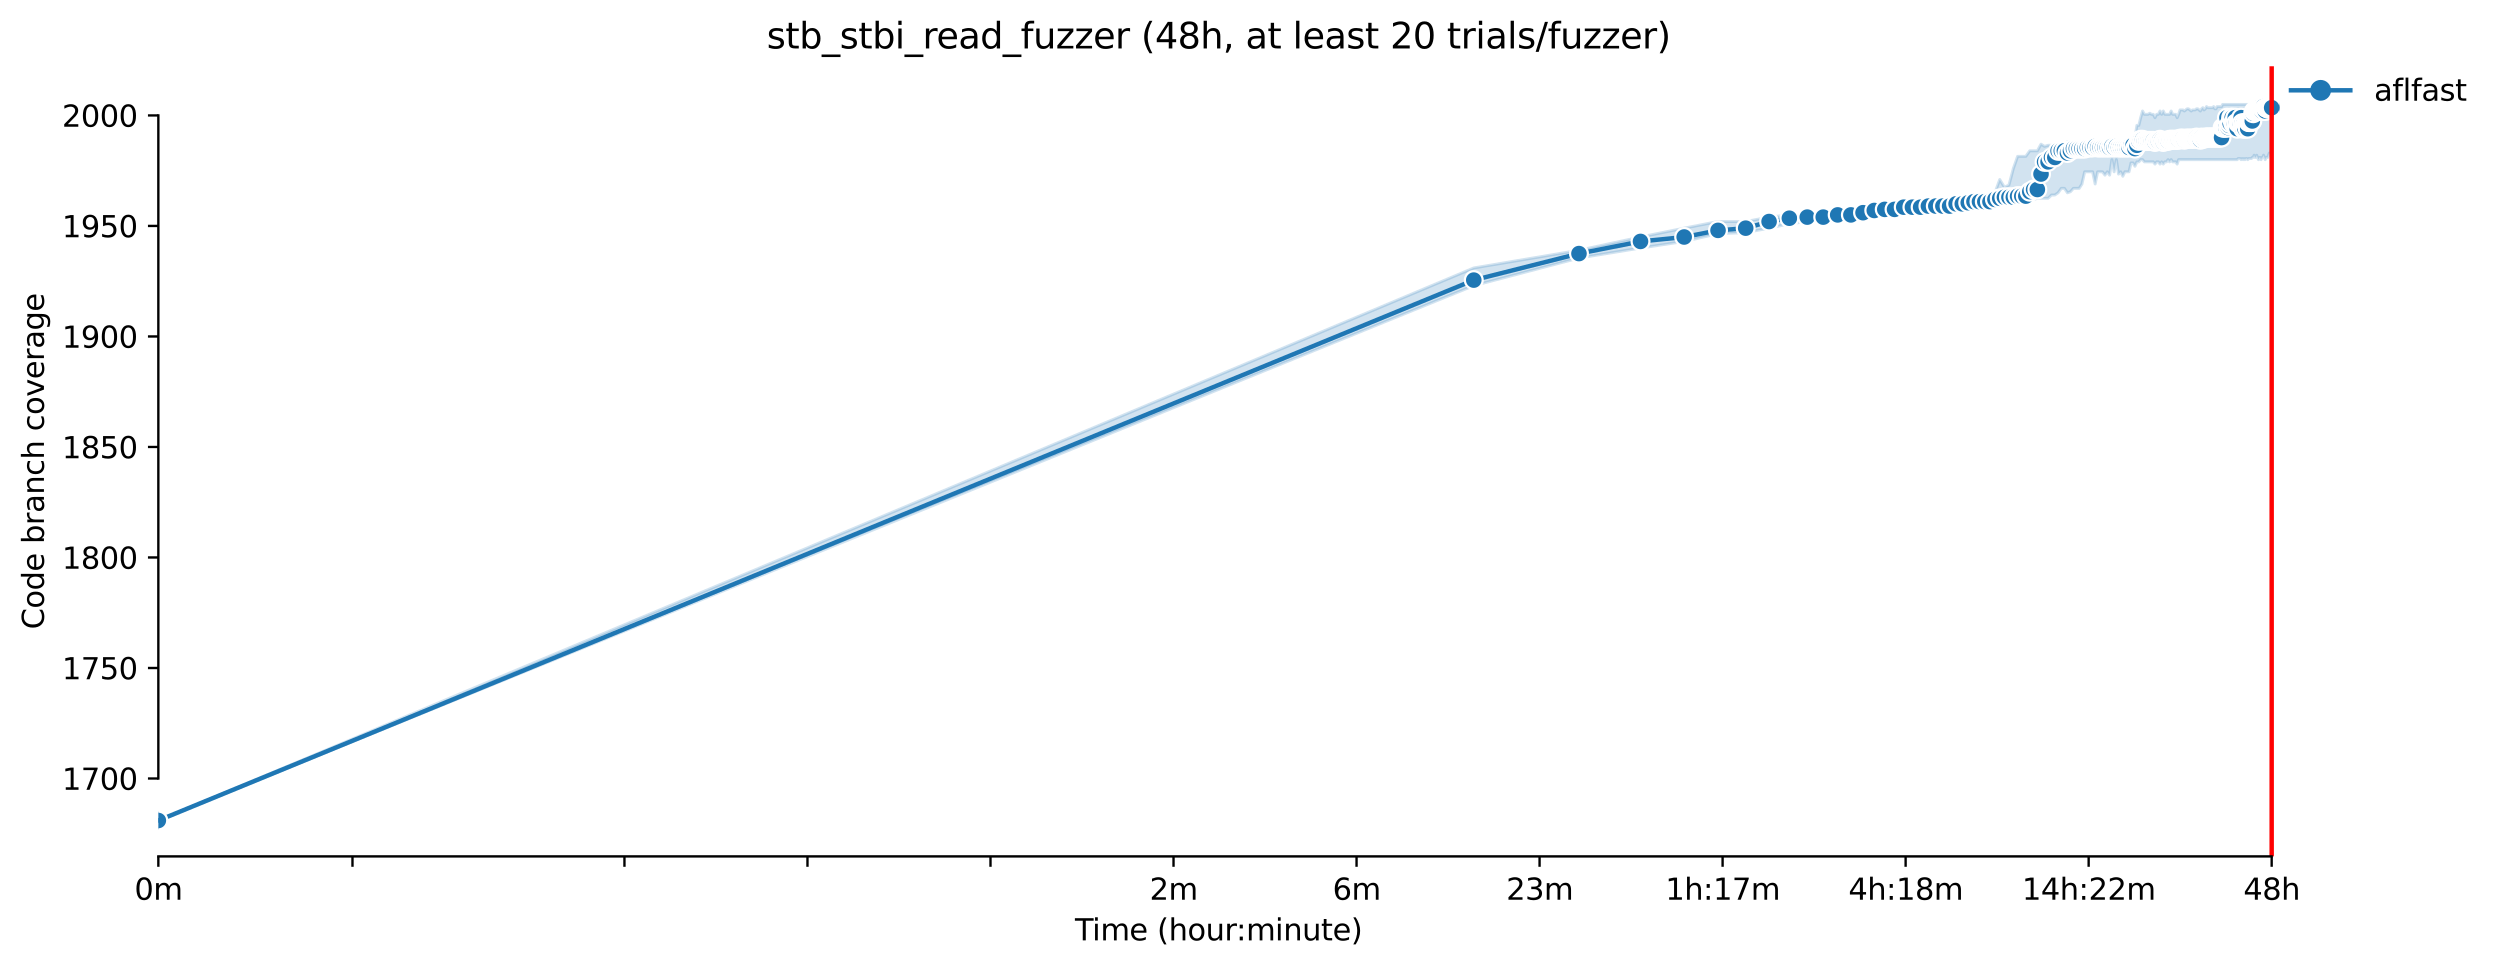 <?xml version="1.0" encoding="utf-8" standalone="no"?>
<!DOCTYPE svg PUBLIC "-//W3C//DTD SVG 1.1//EN"
  "http://www.w3.org/Graphics/SVG/1.1/DTD/svg11.dtd">
<svg xmlns:xlink="http://www.w3.org/1999/xlink" width="841.973pt" height="325.986pt" viewBox="0 0 841.973 325.986" xmlns="http://www.w3.org/2000/svg" version="1.1">
 <defs>
  <style type="text/css">*{stroke-linejoin: round; stroke-linecap: butt}</style>
 </defs>
 <g id="figure_1">
  <g id="patch_1">
   <path d="M 0 325.986 
L 841.973 325.986 
L 841.973 0 
L 0 0 
z
" style="fill: #ffffff"/>
  </g>
  <g id="axes_1">
   <g id="patch_2">
    <path d="M 53.328 288.43 
L 767.568 288.43 
L 767.568 22.318 
L 53.328 22.318 
z
" style="fill: #ffffff"/>
   </g>
   <g id="PolyCollection_1">
    <defs>
     <path id="m6f5948b497" d="M 53.328 -49.652 
L 53.328 -49.652 
L 496.352 -229.79 
L 531.78 -239.094 
L 552.505 -242.444 
L 567.209 -244.677 
L 578.614 -247.282 
L 587.933 -247.654 
L 595.812 -249.143 
L 602.637 -250.632 
L 608.657 -251.376 
L 614.042 -251.748 
L 618.914 -251.748 
L 623.361 -252.865 
L 627.452 -253.237 
L 631.24 -253.609 
L 634.767 -253.609 
L 638.065 -253.609 
L 641.164 -253.609 
L 644.085 -253.982 
L 646.849 -253.982 
L 649.471 -254.354 
L 651.964 -254.354 
L 654.342 -255.47 
L 656.614 -255.47 
L 658.79 -256.215 
L 660.876 -256.587 
L 662.881 -256.959 
L 664.81 -257.331 
L 666.668 -257.331 
L 668.462 -257.331 
L 670.195 -257.331 
L 671.871 -257.703 
L 673.494 -258.076 
L 675.066 -258.076 
L 676.592 -258.076 
L 678.074 -258.076 
L 679.514 -258.076 
L 680.914 -258.076 
L 682.277 -258.076 
L 683.605 -258.076 
L 684.899 -258.82 
L 686.161 -259.192 
L 687.393 -259.192 
L 688.595 -259.192 
L 689.77 -259.192 
L 690.919 -260.299 
L 692.042 -260.309 
L 693.142 -261.053 
L 694.218 -262.542 
L 695.272 -262.542 
L 696.304 -261.053 
L 697.316 -261.425 
L 698.309 -262.542 
L 699.283 -262.542 
L 700.238 -262.542 
L 701.176 -263.993 
L 702.097 -268.125 
L 703.001 -268.125 
L 703.89 -268.125 
L 704.764 -268.125 
L 705.623 -264.031 
L 706.468 -268.125 
L 707.299 -268.125 
L 708.117 -268.097 
L 708.922 -267.008 
L 709.714 -268.125 
L 710.495 -267.008 
L 711.263 -272.219 
L 712.021 -268.125 
L 712.767 -272.219 
L 713.502 -267.362 
L 714.227 -268.125 
L 714.942 -266.627 
L 715.647 -268.125 
L 716.342 -268.125 
L 717.029 -268.125 
L 717.705 -271.102 
L 718.374 -271.102 
L 719.033 -269.986 
L 719.684 -271.474 
L 720.327 -271.474 
L 720.962 -272.219 
L 721.589 -272.219 
L 722.209 -271.474 
L 722.821 -271.474 
L 723.426 -271.474 
L 724.024 -271.474 
L 724.615 -271.474 
L 725.199 -271.474 
L 725.776 -270.73 
L 726.347 -271.474 
L 726.912 -271.474 
L 727.471 -270.73 
L 728.023 -271.474 
L 728.57 -270.73 
L 729.111 -271.474 
L 729.646 -271.474 
L 730.176 -272.219 
L 730.7 -271.474 
L 731.219 -272.219 
L 731.733 -271.474 
L 732.241 -271.474 
L 732.745 -271.474 
L 733.243 -270.73 
L 733.737 -272.219 
L 734.226 -272.219 
L 734.711 -272.219 
L 735.191 -272.219 
L 735.666 -272.219 
L 736.137 -272.219 
L 736.604 -272.219 
L 737.067 -272.219 
L 737.525 -272.219 
L 737.979 -272.219 
L 738.43 -272.219 
L 738.876 -272.219 
L 739.319 -272.219 
L 739.757 -272.219 
L 740.192 -272.219 
L 740.624 -272.219 
L 741.051 -272.219 
L 741.476 -272.219 
L 741.896 -272.219 
L 742.314 -272.219 
L 742.727 -272.219 
L 743.138 -272.219 
L 743.545 -272.219 
L 743.949 -272.219 
L 744.35 -272.219 
L 744.748 -272.219 
L 745.143 -272.219 
L 745.534 -272.219 
L 745.923 -272.219 
L 746.309 -272.219 
L 746.692 -272.219 
L 747.072 -272.219 
L 747.449 -272.219 
L 747.823 -272.219 
L 748.195 -272.219 
L 748.564 -272.219 
L 748.93 -272.219 
L 749.294 -272.219 
L 749.655 -272.219 
L 750.014 -272.219 
L 750.37 -272.219 
L 750.724 -272.219 
L 751.075 -272.219 
L 751.424 -272.219 
L 751.771 -272.219 
L 752.115 -272.219 
L 752.457 -272.219 
L 752.796 -272.219 
L 753.134 -272.219 
L 753.469 -272.219 
L 753.802 -272.591 
L 754.133 -272.591 
L 754.461 -272.591 
L 754.788 -272.219 
L 755.113 -272.591 
L 755.435 -272.219 
L 755.755 -272.591 
L 756.074 -272.219 
L 756.39 -272.591 
L 756.705 -272.591 
L 757.018 -272.219 
L 757.328 -272.591 
L 757.637 -272.591 
L 757.944 -272.591 
L 758.249 -272.591 
L 758.553 -272.963 
L 758.854 -272.963 
L 759.154 -273.707 
L 759.452 -272.963 
L 759.748 -272.963 
L 760.043 -273.689 
L 760.336 -272.963 
L 760.627 -272.219 
L 760.917 -272.963 
L 761.205 -272.963 
L 761.491 -272.219 
L 761.776 -272.963 
L 762.059 -272.963 
L 762.34 -273.707 
L 762.62 -272.963 
L 762.899 -272.219 
L 763.176 -272.963 
L 763.452 -272.954 
L 763.726 -272.963 
L 763.998 -273.707 
L 764.269 -274.452 
L 764.539 -273.707 
L 764.807 -273.707 
L 765.074 -274.452 
L 765.074 -291.572 
L 765.074 -291.572 
L 764.807 -291.572 
L 764.539 -291.572 
L 764.269 -291.572 
L 763.998 -291.572 
L 763.726 -291.572 
L 763.452 -291.2 
L 763.176 -291.2 
L 762.899 -291.572 
L 762.62 -291.2 
L 762.34 -291.572 
L 762.059 -291.2 
L 761.776 -291.2 
L 761.491 -291.572 
L 761.205 -291.2 
L 760.917 -291.2 
L 760.627 -291.2 
L 760.336 -291.2 
L 760.043 -291.209 
L 759.748 -291.572 
L 759.452 -291.2 
L 759.154 -291.2 
L 758.854 -291.2 
L 758.553 -290.828 
L 758.249 -290.828 
L 757.944 -290.828 
L 757.637 -290.828 
L 757.328 -290.828 
L 757.018 -290.828 
L 756.705 -290.828 
L 756.39 -290.828 
L 756.074 -290.828 
L 755.755 -290.828 
L 755.435 -290.828 
L 755.113 -290.828 
L 754.788 -290.828 
L 754.461 -290.828 
L 754.133 -290.828 
L 753.802 -290.828 
L 753.469 -290.828 
L 753.134 -290.828 
L 752.796 -290.828 
L 752.457 -290.828 
L 752.115 -290.828 
L 751.771 -290.828 
L 751.424 -290.828 
L 751.075 -290.828 
L 750.724 -290.828 
L 750.37 -290.828 
L 750.014 -290.828 
L 749.655 -290.828 
L 749.294 -290.828 
L 748.93 -290.828 
L 748.564 -290.828 
L 748.195 -290.084 
L 747.823 -290.084 
L 747.449 -290.084 
L 747.072 -290.084 
L 746.692 -290.084 
L 746.309 -289.339 
L 745.923 -289.348 
L 745.534 -290.084 
L 745.143 -289.711 
L 744.748 -289.711 
L 744.35 -289.711 
L 743.949 -289.711 
L 743.545 -289.721 
L 743.138 -290.084 
L 742.727 -289.339 
L 742.314 -288.967 
L 741.896 -289.711 
L 741.476 -289.339 
L 741.051 -288.595 
L 740.624 -288.967 
L 740.192 -289.339 
L 739.757 -289.339 
L 739.319 -288.967 
L 738.876 -288.967 
L 738.43 -288.967 
L 737.979 -288.595 
L 737.525 -288.967 
L 737.067 -289.339 
L 736.604 -289.339 
L 736.137 -288.967 
L 735.666 -288.595 
L 735.191 -288.967 
L 734.711 -288.967 
L 734.226 -288.967 
L 733.737 -287.478 
L 733.243 -286.362 
L 732.745 -287.478 
L 732.241 -287.478 
L 731.733 -287.478 
L 731.219 -288.595 
L 730.7 -287.478 
L 730.176 -287.478 
L 729.646 -287.478 
L 729.111 -287.478 
L 728.57 -288.595 
L 728.023 -287.478 
L 727.471 -288.595 
L 726.912 -287.478 
L 726.347 -287.478 
L 725.776 -286.362 
L 725.199 -287.478 
L 724.615 -287.478 
L 724.024 -287.85 
L 723.426 -287.478 
L 722.821 -287.478 
L 722.209 -287.478 
L 721.589 -288.595 
L 720.962 -286.362 
L 720.327 -283.756 
L 719.684 -283.756 
L 719.033 -279.662 
L 718.374 -279.662 
L 717.705 -279.662 
L 717.029 -278.918 
L 716.342 -278.918 
L 715.647 -278.918 
L 714.942 -278.918 
L 714.227 -278.918 
L 713.502 -278.918 
L 712.767 -278.918 
L 712.021 -278.918 
L 711.263 -278.918 
L 710.495 -278.918 
L 709.714 -278.546 
L 708.922 -278.546 
L 708.117 -278.546 
L 707.299 -278.546 
L 706.468 -278.174 
L 705.623 -278.174 
L 704.764 -278.174 
L 703.89 -278.174 
L 703.001 -278.174 
L 702.097 -278.174 
L 701.176 -278.174 
L 700.238 -278.174 
L 699.283 -278.174 
L 698.309 -277.801 
L 697.316 -278.174 
L 696.304 -278.174 
L 695.272 -277.801 
L 694.218 -277.801 
L 693.142 -277.801 
L 692.042 -277.057 
L 690.919 -277.057 
L 689.77 -277.057 
L 688.595 -276.685 
L 687.393 -277.429 
L 686.161 -275.196 
L 684.899 -275.196 
L 683.605 -275.196 
L 682.277 -273.335 
L 680.914 -273.335 
L 679.514 -273.335 
L 678.074 -269.241 
L 676.592 -263.658 
L 675.066 -262.933 
L 673.494 -265.519 
L 671.871 -261.053 
L 670.195 -259.564 
L 668.462 -259.564 
L 666.668 -259.564 
L 664.81 -259.564 
L 662.881 -259.564 
L 660.876 -259.564 
L 658.79 -258.82 
L 656.614 -258.076 
L 654.342 -258.076 
L 651.964 -257.703 
L 649.471 -257.331 
L 646.849 -257.331 
L 644.085 -257.331 
L 641.164 -257.331 
L 638.065 -256.959 
L 634.767 -256.587 
L 631.24 -256.587 
L 627.452 -255.843 
L 623.361 -255.098 
L 618.914 -254.726 
L 614.042 -253.609 
L 608.657 -253.609 
L 602.637 -253.609 
L 595.812 -252.865 
L 587.933 -251.376 
L 578.614 -251.376 
L 567.209 -249.143 
L 552.505 -246.166 
L 531.78 -241.7 
L 496.352 -235.745 
L 53.328 -49.652 
z
" style="stroke: #1f77b4; stroke-opacity: 0.2"/>
    </defs>
    <g clip-path="url(#pcf6a00015c)">
     <use xlink:href="#m6f5948b497" x="0" y="325.986" style="fill: #1f77b4; fill-opacity: 0.2; stroke: #1f77b4; stroke-opacity: 0.2"/>
    </g>
   </g>
   <g id="matplotlib.axis_1">
    <g id="xtick_1">
     <g id="line2d_1">
      <defs>
       <path id="mde9ff486f3" d="M 0 0 
L 0 3.5 
" style="stroke: #000000; stroke-width: 0.8"/>
      </defs>
      <g>
       <use xlink:href="#mde9ff486f3" x="53.328" y="288.43" style="stroke: #000000; stroke-width: 0.8"/>
      </g>
     </g>
     <g id="text_1">
      <!-- 0m -->
      <g transform="translate(45.277 303.029) scale(0.1 -0.1)">
       <defs>
        <path id="DejaVuSans-30" d="M 2034 4250 
Q 1547 4250 1301 3770 
Q 1056 3291 1056 2328 
Q 1056 1369 1301 889 
Q 1547 409 2034 409 
Q 2525 409 2770 889 
Q 3016 1369 3016 2328 
Q 3016 3291 2770 3770 
Q 2525 4250 2034 4250 
z
M 2034 4750 
Q 2819 4750 3233 4129 
Q 3647 3509 3647 2328 
Q 3647 1150 3233 529 
Q 2819 -91 2034 -91 
Q 1250 -91 836 529 
Q 422 1150 422 2328 
Q 422 3509 836 4129 
Q 1250 4750 2034 4750 
z
" transform="scale(0.016)"/>
        <path id="DejaVuSans-6d" d="M 3328 2828 
Q 3544 3216 3844 3400 
Q 4144 3584 4550 3584 
Q 5097 3584 5394 3201 
Q 5691 2819 5691 2113 
L 5691 0 
L 5113 0 
L 5113 2094 
Q 5113 2597 4934 2840 
Q 4756 3084 4391 3084 
Q 3944 3084 3684 2787 
Q 3425 2491 3425 1978 
L 3425 0 
L 2847 0 
L 2847 2094 
Q 2847 2600 2669 2842 
Q 2491 3084 2119 3084 
Q 1678 3084 1418 2786 
Q 1159 2488 1159 1978 
L 1159 0 
L 581 0 
L 581 3500 
L 1159 3500 
L 1159 2956 
Q 1356 3278 1631 3431 
Q 1906 3584 2284 3584 
Q 2666 3584 2933 3390 
Q 3200 3197 3328 2828 
z
" transform="scale(0.016)"/>
       </defs>
       <use xlink:href="#DejaVuSans-30"/>
       <use xlink:href="#DejaVuSans-6d" x="63.623"/>
      </g>
     </g>
    </g>
    <g id="xtick_2">
     <g id="line2d_2">
      <g>
       <use xlink:href="#mde9ff486f3" x="118.712" y="288.43" style="stroke: #000000; stroke-width: 0.8"/>
      </g>
     </g>
    </g>
    <g id="xtick_3">
     <g id="line2d_3">
      <g>
       <use xlink:href="#mde9ff486f3" x="210.308" y="288.43" style="stroke: #000000; stroke-width: 0.8"/>
      </g>
     </g>
    </g>
    <g id="xtick_4">
     <g id="line2d_4">
      <g>
       <use xlink:href="#mde9ff486f3" x="271.948" y="288.43" style="stroke: #000000; stroke-width: 0.8"/>
      </g>
     </g>
    </g>
    <g id="xtick_5">
     <g id="line2d_5">
      <g>
       <use xlink:href="#mde9ff486f3" x="333.589" y="288.43" style="stroke: #000000; stroke-width: 0.8"/>
      </g>
     </g>
    </g>
    <g id="xtick_6">
     <g id="line2d_6">
      <g>
       <use xlink:href="#mde9ff486f3" x="395.23" y="288.43" style="stroke: #000000; stroke-width: 0.8"/>
      </g>
     </g>
     <g id="text_2">
      <!-- 2m -->
      <g transform="translate(387.178 303.029) scale(0.1 -0.1)">
       <defs>
        <path id="DejaVuSans-32" d="M 1228 531 
L 3431 531 
L 3431 0 
L 469 0 
L 469 531 
Q 828 903 1448 1529 
Q 2069 2156 2228 2338 
Q 2531 2678 2651 2914 
Q 2772 3150 2772 3378 
Q 2772 3750 2511 3984 
Q 2250 4219 1831 4219 
Q 1534 4219 1204 4116 
Q 875 4013 500 3803 
L 500 4441 
Q 881 4594 1212 4672 
Q 1544 4750 1819 4750 
Q 2544 4750 2975 4387 
Q 3406 4025 3406 3419 
Q 3406 3131 3298 2873 
Q 3191 2616 2906 2266 
Q 2828 2175 2409 1742 
Q 1991 1309 1228 531 
z
" transform="scale(0.016)"/>
       </defs>
       <use xlink:href="#DejaVuSans-32"/>
       <use xlink:href="#DejaVuSans-6d" x="63.623"/>
      </g>
     </g>
    </g>
    <g id="xtick_7">
     <g id="line2d_7">
      <g>
       <use xlink:href="#mde9ff486f3" x="456.871" y="288.43" style="stroke: #000000; stroke-width: 0.8"/>
      </g>
     </g>
     <g id="text_3">
      <!-- 6m -->
      <g transform="translate(448.819 303.029) scale(0.1 -0.1)">
       <defs>
        <path id="DejaVuSans-36" d="M 2113 2584 
Q 1688 2584 1439 2293 
Q 1191 2003 1191 1497 
Q 1191 994 1439 701 
Q 1688 409 2113 409 
Q 2538 409 2786 701 
Q 3034 994 3034 1497 
Q 3034 2003 2786 2293 
Q 2538 2584 2113 2584 
z
M 3366 4563 
L 3366 3988 
Q 3128 4100 2886 4159 
Q 2644 4219 2406 4219 
Q 1781 4219 1451 3797 
Q 1122 3375 1075 2522 
Q 1259 2794 1537 2939 
Q 1816 3084 2150 3084 
Q 2853 3084 3261 2657 
Q 3669 2231 3669 1497 
Q 3669 778 3244 343 
Q 2819 -91 2113 -91 
Q 1303 -91 875 529 
Q 447 1150 447 2328 
Q 447 3434 972 4092 
Q 1497 4750 2381 4750 
Q 2619 4750 2861 4703 
Q 3103 4656 3366 4563 
z
" transform="scale(0.016)"/>
       </defs>
       <use xlink:href="#DejaVuSans-36"/>
       <use xlink:href="#DejaVuSans-6d" x="63.623"/>
      </g>
     </g>
    </g>
    <g id="xtick_8">
     <g id="line2d_8">
      <g>
       <use xlink:href="#mde9ff486f3" x="518.511" y="288.43" style="stroke: #000000; stroke-width: 0.8"/>
      </g>
     </g>
     <g id="text_4">
      <!-- 23m -->
      <g transform="translate(507.279 303.029) scale(0.1 -0.1)">
       <defs>
        <path id="DejaVuSans-33" d="M 2597 2516 
Q 3050 2419 3304 2112 
Q 3559 1806 3559 1356 
Q 3559 666 3084 287 
Q 2609 -91 1734 -91 
Q 1441 -91 1130 -33 
Q 819 25 488 141 
L 488 750 
Q 750 597 1062 519 
Q 1375 441 1716 441 
Q 2309 441 2620 675 
Q 2931 909 2931 1356 
Q 2931 1769 2642 2001 
Q 2353 2234 1838 2234 
L 1294 2234 
L 1294 2753 
L 1863 2753 
Q 2328 2753 2575 2939 
Q 2822 3125 2822 3475 
Q 2822 3834 2567 4026 
Q 2313 4219 1838 4219 
Q 1578 4219 1281 4162 
Q 984 4106 628 3988 
L 628 4550 
Q 988 4650 1302 4700 
Q 1616 4750 1894 4750 
Q 2613 4750 3031 4423 
Q 3450 4097 3450 3541 
Q 3450 3153 3228 2886 
Q 3006 2619 2597 2516 
z
" transform="scale(0.016)"/>
       </defs>
       <use xlink:href="#DejaVuSans-32"/>
       <use xlink:href="#DejaVuSans-33" x="63.623"/>
       <use xlink:href="#DejaVuSans-6d" x="127.246"/>
      </g>
     </g>
    </g>
    <g id="xtick_9">
     <g id="line2d_9">
      <g>
       <use xlink:href="#mde9ff486f3" x="580.152" y="288.43" style="stroke: #000000; stroke-width: 0.8"/>
      </g>
     </g>
     <g id="text_5">
      <!-- 1h:17m -->
      <g transform="translate(560.885 303.029) scale(0.1 -0.1)">
       <defs>
        <path id="DejaVuSans-31" d="M 794 531 
L 1825 531 
L 1825 4091 
L 703 3866 
L 703 4441 
L 1819 4666 
L 2450 4666 
L 2450 531 
L 3481 531 
L 3481 0 
L 794 0 
L 794 531 
z
" transform="scale(0.016)"/>
        <path id="DejaVuSans-68" d="M 3513 2113 
L 3513 0 
L 2938 0 
L 2938 2094 
Q 2938 2591 2744 2837 
Q 2550 3084 2163 3084 
Q 1697 3084 1428 2787 
Q 1159 2491 1159 1978 
L 1159 0 
L 581 0 
L 581 4863 
L 1159 4863 
L 1159 2956 
Q 1366 3272 1645 3428 
Q 1925 3584 2291 3584 
Q 2894 3584 3203 3211 
Q 3513 2838 3513 2113 
z
" transform="scale(0.016)"/>
        <path id="DejaVuSans-3a" d="M 750 794 
L 1409 794 
L 1409 0 
L 750 0 
L 750 794 
z
M 750 3309 
L 1409 3309 
L 1409 2516 
L 750 2516 
L 750 3309 
z
" transform="scale(0.016)"/>
        <path id="DejaVuSans-37" d="M 525 4666 
L 3525 4666 
L 3525 4397 
L 1831 0 
L 1172 0 
L 2766 4134 
L 525 4134 
L 525 4666 
z
" transform="scale(0.016)"/>
       </defs>
       <use xlink:href="#DejaVuSans-31"/>
       <use xlink:href="#DejaVuSans-68" x="63.623"/>
       <use xlink:href="#DejaVuSans-3a" x="127.002"/>
       <use xlink:href="#DejaVuSans-31" x="160.693"/>
       <use xlink:href="#DejaVuSans-37" x="224.316"/>
       <use xlink:href="#DejaVuSans-6d" x="287.939"/>
      </g>
     </g>
    </g>
    <g id="xtick_10">
     <g id="line2d_10">
      <g>
       <use xlink:href="#mde9ff486f3" x="641.793" y="288.43" style="stroke: #000000; stroke-width: 0.8"/>
      </g>
     </g>
     <g id="text_6">
      <!-- 4h:18m -->
      <g transform="translate(622.526 303.029) scale(0.1 -0.1)">
       <defs>
        <path id="DejaVuSans-34" d="M 2419 4116 
L 825 1625 
L 2419 1625 
L 2419 4116 
z
M 2253 4666 
L 3047 4666 
L 3047 1625 
L 3713 1625 
L 3713 1100 
L 3047 1100 
L 3047 0 
L 2419 0 
L 2419 1100 
L 313 1100 
L 313 1709 
L 2253 4666 
z
" transform="scale(0.016)"/>
        <path id="DejaVuSans-38" d="M 2034 2216 
Q 1584 2216 1326 1975 
Q 1069 1734 1069 1313 
Q 1069 891 1326 650 
Q 1584 409 2034 409 
Q 2484 409 2743 651 
Q 3003 894 3003 1313 
Q 3003 1734 2745 1975 
Q 2488 2216 2034 2216 
z
M 1403 2484 
Q 997 2584 770 2862 
Q 544 3141 544 3541 
Q 544 4100 942 4425 
Q 1341 4750 2034 4750 
Q 2731 4750 3128 4425 
Q 3525 4100 3525 3541 
Q 3525 3141 3298 2862 
Q 3072 2584 2669 2484 
Q 3125 2378 3379 2068 
Q 3634 1759 3634 1313 
Q 3634 634 3220 271 
Q 2806 -91 2034 -91 
Q 1263 -91 848 271 
Q 434 634 434 1313 
Q 434 1759 690 2068 
Q 947 2378 1403 2484 
z
M 1172 3481 
Q 1172 3119 1398 2916 
Q 1625 2713 2034 2713 
Q 2441 2713 2670 2916 
Q 2900 3119 2900 3481 
Q 2900 3844 2670 4047 
Q 2441 4250 2034 4250 
Q 1625 4250 1398 4047 
Q 1172 3844 1172 3481 
z
" transform="scale(0.016)"/>
       </defs>
       <use xlink:href="#DejaVuSans-34"/>
       <use xlink:href="#DejaVuSans-68" x="63.623"/>
       <use xlink:href="#DejaVuSans-3a" x="127.002"/>
       <use xlink:href="#DejaVuSans-31" x="160.693"/>
       <use xlink:href="#DejaVuSans-38" x="224.316"/>
       <use xlink:href="#DejaVuSans-6d" x="287.939"/>
      </g>
     </g>
    </g>
    <g id="xtick_11">
     <g id="line2d_11">
      <g>
       <use xlink:href="#mde9ff486f3" x="703.434" y="288.43" style="stroke: #000000; stroke-width: 0.8"/>
      </g>
     </g>
     <g id="text_7">
      <!-- 14h:22m -->
      <g transform="translate(680.985 303.029) scale(0.1 -0.1)">
       <use xlink:href="#DejaVuSans-31"/>
       <use xlink:href="#DejaVuSans-34" x="63.623"/>
       <use xlink:href="#DejaVuSans-68" x="127.246"/>
       <use xlink:href="#DejaVuSans-3a" x="190.625"/>
       <use xlink:href="#DejaVuSans-32" x="224.316"/>
       <use xlink:href="#DejaVuSans-32" x="287.939"/>
       <use xlink:href="#DejaVuSans-6d" x="351.562"/>
      </g>
     </g>
    </g>
    <g id="xtick_12">
     <g id="line2d_12">
      <g>
       <use xlink:href="#mde9ff486f3" x="765.075" y="288.43" style="stroke: #000000; stroke-width: 0.8"/>
      </g>
     </g>
     <g id="text_8">
      <!-- 48h -->
      <g transform="translate(755.543 303.029) scale(0.1 -0.1)">
       <use xlink:href="#DejaVuSans-34"/>
       <use xlink:href="#DejaVuSans-38" x="63.623"/>
       <use xlink:href="#DejaVuSans-68" x="127.246"/>
      </g>
     </g>
    </g>
    <g id="text_9">
     <!-- Time (hour:minute) -->
     <g transform="translate(362.041 316.707) scale(0.1 -0.1)">
      <defs>
       <path id="DejaVuSans-54" d="M -19 4666 
L 3928 4666 
L 3928 4134 
L 2272 4134 
L 2272 0 
L 1638 0 
L 1638 4134 
L -19 4134 
L -19 4666 
z
" transform="scale(0.016)"/>
       <path id="DejaVuSans-69" d="M 603 3500 
L 1178 3500 
L 1178 0 
L 603 0 
L 603 3500 
z
M 603 4863 
L 1178 4863 
L 1178 4134 
L 603 4134 
L 603 4863 
z
" transform="scale(0.016)"/>
       <path id="DejaVuSans-65" d="M 3597 1894 
L 3597 1613 
L 953 1613 
Q 991 1019 1311 708 
Q 1631 397 2203 397 
Q 2534 397 2845 478 
Q 3156 559 3463 722 
L 3463 178 
Q 3153 47 2828 -22 
Q 2503 -91 2169 -91 
Q 1331 -91 842 396 
Q 353 884 353 1716 
Q 353 2575 817 3079 
Q 1281 3584 2069 3584 
Q 2775 3584 3186 3129 
Q 3597 2675 3597 1894 
z
M 3022 2063 
Q 3016 2534 2758 2815 
Q 2500 3097 2075 3097 
Q 1594 3097 1305 2825 
Q 1016 2553 972 2059 
L 3022 2063 
z
" transform="scale(0.016)"/>
       <path id="DejaVuSans-20" transform="scale(0.016)"/>
       <path id="DejaVuSans-28" d="M 1984 4856 
Q 1566 4138 1362 3434 
Q 1159 2731 1159 2009 
Q 1159 1288 1364 580 
Q 1569 -128 1984 -844 
L 1484 -844 
Q 1016 -109 783 600 
Q 550 1309 550 2009 
Q 550 2706 781 3412 
Q 1013 4119 1484 4856 
L 1984 4856 
z
" transform="scale(0.016)"/>
       <path id="DejaVuSans-6f" d="M 1959 3097 
Q 1497 3097 1228 2736 
Q 959 2375 959 1747 
Q 959 1119 1226 758 
Q 1494 397 1959 397 
Q 2419 397 2687 759 
Q 2956 1122 2956 1747 
Q 2956 2369 2687 2733 
Q 2419 3097 1959 3097 
z
M 1959 3584 
Q 2709 3584 3137 3096 
Q 3566 2609 3566 1747 
Q 3566 888 3137 398 
Q 2709 -91 1959 -91 
Q 1206 -91 779 398 
Q 353 888 353 1747 
Q 353 2609 779 3096 
Q 1206 3584 1959 3584 
z
" transform="scale(0.016)"/>
       <path id="DejaVuSans-75" d="M 544 1381 
L 544 3500 
L 1119 3500 
L 1119 1403 
Q 1119 906 1312 657 
Q 1506 409 1894 409 
Q 2359 409 2629 706 
Q 2900 1003 2900 1516 
L 2900 3500 
L 3475 3500 
L 3475 0 
L 2900 0 
L 2900 538 
Q 2691 219 2414 64 
Q 2138 -91 1772 -91 
Q 1169 -91 856 284 
Q 544 659 544 1381 
z
M 1991 3584 
L 1991 3584 
z
" transform="scale(0.016)"/>
       <path id="DejaVuSans-72" d="M 2631 2963 
Q 2534 3019 2420 3045 
Q 2306 3072 2169 3072 
Q 1681 3072 1420 2755 
Q 1159 2438 1159 1844 
L 1159 0 
L 581 0 
L 581 3500 
L 1159 3500 
L 1159 2956 
Q 1341 3275 1631 3429 
Q 1922 3584 2338 3584 
Q 2397 3584 2469 3576 
Q 2541 3569 2628 3553 
L 2631 2963 
z
" transform="scale(0.016)"/>
       <path id="DejaVuSans-6e" d="M 3513 2113 
L 3513 0 
L 2938 0 
L 2938 2094 
Q 2938 2591 2744 2837 
Q 2550 3084 2163 3084 
Q 1697 3084 1428 2787 
Q 1159 2491 1159 1978 
L 1159 0 
L 581 0 
L 581 3500 
L 1159 3500 
L 1159 2956 
Q 1366 3272 1645 3428 
Q 1925 3584 2291 3584 
Q 2894 3584 3203 3211 
Q 3513 2838 3513 2113 
z
" transform="scale(0.016)"/>
       <path id="DejaVuSans-74" d="M 1172 4494 
L 1172 3500 
L 2356 3500 
L 2356 3053 
L 1172 3053 
L 1172 1153 
Q 1172 725 1289 603 
Q 1406 481 1766 481 
L 2356 481 
L 2356 0 
L 1766 0 
Q 1100 0 847 248 
Q 594 497 594 1153 
L 594 3053 
L 172 3053 
L 172 3500 
L 594 3500 
L 594 4494 
L 1172 4494 
z
" transform="scale(0.016)"/>
       <path id="DejaVuSans-29" d="M 513 4856 
L 1013 4856 
Q 1481 4119 1714 3412 
Q 1947 2706 1947 2009 
Q 1947 1309 1714 600 
Q 1481 -109 1013 -844 
L 513 -844 
Q 928 -128 1133 580 
Q 1338 1288 1338 2009 
Q 1338 2731 1133 3434 
Q 928 4138 513 4856 
z
" transform="scale(0.016)"/>
      </defs>
      <use xlink:href="#DejaVuSans-54"/>
      <use xlink:href="#DejaVuSans-69" x="57.959"/>
      <use xlink:href="#DejaVuSans-6d" x="85.742"/>
      <use xlink:href="#DejaVuSans-65" x="183.154"/>
      <use xlink:href="#DejaVuSans-20" x="244.678"/>
      <use xlink:href="#DejaVuSans-28" x="276.465"/>
      <use xlink:href="#DejaVuSans-68" x="315.479"/>
      <use xlink:href="#DejaVuSans-6f" x="378.857"/>
      <use xlink:href="#DejaVuSans-75" x="440.039"/>
      <use xlink:href="#DejaVuSans-72" x="503.418"/>
      <use xlink:href="#DejaVuSans-3a" x="542.781"/>
      <use xlink:href="#DejaVuSans-6d" x="576.473"/>
      <use xlink:href="#DejaVuSans-69" x="673.885"/>
      <use xlink:href="#DejaVuSans-6e" x="701.668"/>
      <use xlink:href="#DejaVuSans-75" x="765.047"/>
      <use xlink:href="#DejaVuSans-74" x="828.426"/>
      <use xlink:href="#DejaVuSans-65" x="867.635"/>
      <use xlink:href="#DejaVuSans-29" x="929.158"/>
     </g>
    </g>
   </g>
   <g id="matplotlib.axis_2">
    <g id="ytick_1">
     <g id="line2d_13">
      <defs>
       <path id="m3260045113" d="M 0 0 
L -3.5 0 
" style="stroke: #000000; stroke-width: 0.8"/>
      </defs>
      <g>
       <use xlink:href="#m3260045113" x="53.328" y="262.191" style="stroke: #000000; stroke-width: 0.8"/>
      </g>
     </g>
     <g id="text_10">
      <!-- 1700 -->
      <g transform="translate(20.878 265.99) scale(0.1 -0.1)">
       <use xlink:href="#DejaVuSans-31"/>
       <use xlink:href="#DejaVuSans-37" x="63.623"/>
       <use xlink:href="#DejaVuSans-30" x="127.246"/>
       <use xlink:href="#DejaVuSans-30" x="190.869"/>
      </g>
     </g>
    </g>
    <g id="ytick_2">
     <g id="line2d_14">
      <g>
       <use xlink:href="#m3260045113" x="53.328" y="224.973" style="stroke: #000000; stroke-width: 0.8"/>
      </g>
     </g>
     <g id="text_11">
      <!-- 1750 -->
      <g transform="translate(20.878 228.772) scale(0.1 -0.1)">
       <defs>
        <path id="DejaVuSans-35" d="M 691 4666 
L 3169 4666 
L 3169 4134 
L 1269 4134 
L 1269 2991 
Q 1406 3038 1543 3061 
Q 1681 3084 1819 3084 
Q 2600 3084 3056 2656 
Q 3513 2228 3513 1497 
Q 3513 744 3044 326 
Q 2575 -91 1722 -91 
Q 1428 -91 1123 -41 
Q 819 9 494 109 
L 494 744 
Q 775 591 1075 516 
Q 1375 441 1709 441 
Q 2250 441 2565 725 
Q 2881 1009 2881 1497 
Q 2881 1984 2565 2268 
Q 2250 2553 1709 2553 
Q 1456 2553 1204 2497 
Q 953 2441 691 2322 
L 691 4666 
z
" transform="scale(0.016)"/>
       </defs>
       <use xlink:href="#DejaVuSans-31"/>
       <use xlink:href="#DejaVuSans-37" x="63.623"/>
       <use xlink:href="#DejaVuSans-35" x="127.246"/>
       <use xlink:href="#DejaVuSans-30" x="190.869"/>
      </g>
     </g>
    </g>
    <g id="ytick_3">
     <g id="line2d_15">
      <g>
       <use xlink:href="#m3260045113" x="53.328" y="187.754" style="stroke: #000000; stroke-width: 0.8"/>
      </g>
     </g>
     <g id="text_12">
      <!-- 1800 -->
      <g transform="translate(20.878 191.553) scale(0.1 -0.1)">
       <use xlink:href="#DejaVuSans-31"/>
       <use xlink:href="#DejaVuSans-38" x="63.623"/>
       <use xlink:href="#DejaVuSans-30" x="127.246"/>
       <use xlink:href="#DejaVuSans-30" x="190.869"/>
      </g>
     </g>
    </g>
    <g id="ytick_4">
     <g id="line2d_16">
      <g>
       <use xlink:href="#m3260045113" x="53.328" y="150.536" style="stroke: #000000; stroke-width: 0.8"/>
      </g>
     </g>
     <g id="text_13">
      <!-- 1850 -->
      <g transform="translate(20.878 154.335) scale(0.1 -0.1)">
       <use xlink:href="#DejaVuSans-31"/>
       <use xlink:href="#DejaVuSans-38" x="63.623"/>
       <use xlink:href="#DejaVuSans-35" x="127.246"/>
       <use xlink:href="#DejaVuSans-30" x="190.869"/>
      </g>
     </g>
    </g>
    <g id="ytick_5">
     <g id="line2d_17">
      <g>
       <use xlink:href="#m3260045113" x="53.328" y="113.317" style="stroke: #000000; stroke-width: 0.8"/>
      </g>
     </g>
     <g id="text_14">
      <!-- 1900 -->
      <g transform="translate(20.878 117.116) scale(0.1 -0.1)">
       <defs>
        <path id="DejaVuSans-39" d="M 703 97 
L 703 672 
Q 941 559 1184 500 
Q 1428 441 1663 441 
Q 2288 441 2617 861 
Q 2947 1281 2994 2138 
Q 2813 1869 2534 1725 
Q 2256 1581 1919 1581 
Q 1219 1581 811 2004 
Q 403 2428 403 3163 
Q 403 3881 828 4315 
Q 1253 4750 1959 4750 
Q 2769 4750 3195 4129 
Q 3622 3509 3622 2328 
Q 3622 1225 3098 567 
Q 2575 -91 1691 -91 
Q 1453 -91 1209 -44 
Q 966 3 703 97 
z
M 1959 2075 
Q 2384 2075 2632 2365 
Q 2881 2656 2881 3163 
Q 2881 3666 2632 3958 
Q 2384 4250 1959 4250 
Q 1534 4250 1286 3958 
Q 1038 3666 1038 3163 
Q 1038 2656 1286 2365 
Q 1534 2075 1959 2075 
z
" transform="scale(0.016)"/>
       </defs>
       <use xlink:href="#DejaVuSans-31"/>
       <use xlink:href="#DejaVuSans-39" x="63.623"/>
       <use xlink:href="#DejaVuSans-30" x="127.246"/>
       <use xlink:href="#DejaVuSans-30" x="190.869"/>
      </g>
     </g>
    </g>
    <g id="ytick_6">
     <g id="line2d_18">
      <g>
       <use xlink:href="#m3260045113" x="53.328" y="76.099" style="stroke: #000000; stroke-width: 0.8"/>
      </g>
     </g>
     <g id="text_15">
      <!-- 1950 -->
      <g transform="translate(20.878 79.898) scale(0.1 -0.1)">
       <use xlink:href="#DejaVuSans-31"/>
       <use xlink:href="#DejaVuSans-39" x="63.623"/>
       <use xlink:href="#DejaVuSans-35" x="127.246"/>
       <use xlink:href="#DejaVuSans-30" x="190.869"/>
      </g>
     </g>
    </g>
    <g id="ytick_7">
     <g id="line2d_19">
      <g>
       <use xlink:href="#m3260045113" x="53.328" y="38.88" style="stroke: #000000; stroke-width: 0.8"/>
      </g>
     </g>
     <g id="text_16">
      <!-- 2000 -->
      <g transform="translate(20.878 42.68) scale(0.1 -0.1)">
       <use xlink:href="#DejaVuSans-32"/>
       <use xlink:href="#DejaVuSans-30" x="63.623"/>
       <use xlink:href="#DejaVuSans-30" x="127.246"/>
       <use xlink:href="#DejaVuSans-30" x="190.869"/>
      </g>
     </g>
    </g>
    <g id="text_17">
     <!-- Code branch coverage -->
     <g transform="translate(14.798 211.949) rotate(-90) scale(0.1 -0.1)">
      <defs>
       <path id="DejaVuSans-43" d="M 4122 4306 
L 4122 3641 
Q 3803 3938 3442 4084 
Q 3081 4231 2675 4231 
Q 1875 4231 1450 3742 
Q 1025 3253 1025 2328 
Q 1025 1406 1450 917 
Q 1875 428 2675 428 
Q 3081 428 3442 575 
Q 3803 722 4122 1019 
L 4122 359 
Q 3791 134 3420 21 
Q 3050 -91 2638 -91 
Q 1578 -91 968 557 
Q 359 1206 359 2328 
Q 359 3453 968 4101 
Q 1578 4750 2638 4750 
Q 3056 4750 3426 4639 
Q 3797 4528 4122 4306 
z
" transform="scale(0.016)"/>
       <path id="DejaVuSans-64" d="M 2906 2969 
L 2906 4863 
L 3481 4863 
L 3481 0 
L 2906 0 
L 2906 525 
Q 2725 213 2448 61 
Q 2172 -91 1784 -91 
Q 1150 -91 751 415 
Q 353 922 353 1747 
Q 353 2572 751 3078 
Q 1150 3584 1784 3584 
Q 2172 3584 2448 3432 
Q 2725 3281 2906 2969 
z
M 947 1747 
Q 947 1113 1208 752 
Q 1469 391 1925 391 
Q 2381 391 2643 752 
Q 2906 1113 2906 1747 
Q 2906 2381 2643 2742 
Q 2381 3103 1925 3103 
Q 1469 3103 1208 2742 
Q 947 2381 947 1747 
z
" transform="scale(0.016)"/>
       <path id="DejaVuSans-62" d="M 3116 1747 
Q 3116 2381 2855 2742 
Q 2594 3103 2138 3103 
Q 1681 3103 1420 2742 
Q 1159 2381 1159 1747 
Q 1159 1113 1420 752 
Q 1681 391 2138 391 
Q 2594 391 2855 752 
Q 3116 1113 3116 1747 
z
M 1159 2969 
Q 1341 3281 1617 3432 
Q 1894 3584 2278 3584 
Q 2916 3584 3314 3078 
Q 3713 2572 3713 1747 
Q 3713 922 3314 415 
Q 2916 -91 2278 -91 
Q 1894 -91 1617 61 
Q 1341 213 1159 525 
L 1159 0 
L 581 0 
L 581 4863 
L 1159 4863 
L 1159 2969 
z
" transform="scale(0.016)"/>
       <path id="DejaVuSans-61" d="M 2194 1759 
Q 1497 1759 1228 1600 
Q 959 1441 959 1056 
Q 959 750 1161 570 
Q 1363 391 1709 391 
Q 2188 391 2477 730 
Q 2766 1069 2766 1631 
L 2766 1759 
L 2194 1759 
z
M 3341 1997 
L 3341 0 
L 2766 0 
L 2766 531 
Q 2569 213 2275 61 
Q 1981 -91 1556 -91 
Q 1019 -91 701 211 
Q 384 513 384 1019 
Q 384 1609 779 1909 
Q 1175 2209 1959 2209 
L 2766 2209 
L 2766 2266 
Q 2766 2663 2505 2880 
Q 2244 3097 1772 3097 
Q 1472 3097 1187 3025 
Q 903 2953 641 2809 
L 641 3341 
Q 956 3463 1253 3523 
Q 1550 3584 1831 3584 
Q 2591 3584 2966 3190 
Q 3341 2797 3341 1997 
z
" transform="scale(0.016)"/>
       <path id="DejaVuSans-63" d="M 3122 3366 
L 3122 2828 
Q 2878 2963 2633 3030 
Q 2388 3097 2138 3097 
Q 1578 3097 1268 2742 
Q 959 2388 959 1747 
Q 959 1106 1268 751 
Q 1578 397 2138 397 
Q 2388 397 2633 464 
Q 2878 531 3122 666 
L 3122 134 
Q 2881 22 2623 -34 
Q 2366 -91 2075 -91 
Q 1284 -91 818 406 
Q 353 903 353 1747 
Q 353 2603 823 3093 
Q 1294 3584 2113 3584 
Q 2378 3584 2631 3529 
Q 2884 3475 3122 3366 
z
" transform="scale(0.016)"/>
       <path id="DejaVuSans-76" d="M 191 3500 
L 800 3500 
L 1894 563 
L 2988 3500 
L 3597 3500 
L 2284 0 
L 1503 0 
L 191 3500 
z
" transform="scale(0.016)"/>
       <path id="DejaVuSans-67" d="M 2906 1791 
Q 2906 2416 2648 2759 
Q 2391 3103 1925 3103 
Q 1463 3103 1205 2759 
Q 947 2416 947 1791 
Q 947 1169 1205 825 
Q 1463 481 1925 481 
Q 2391 481 2648 825 
Q 2906 1169 2906 1791 
z
M 3481 434 
Q 3481 -459 3084 -895 
Q 2688 -1331 1869 -1331 
Q 1566 -1331 1297 -1286 
Q 1028 -1241 775 -1147 
L 775 -588 
Q 1028 -725 1275 -790 
Q 1522 -856 1778 -856 
Q 2344 -856 2625 -561 
Q 2906 -266 2906 331 
L 2906 616 
Q 2728 306 2450 153 
Q 2172 0 1784 0 
Q 1141 0 747 490 
Q 353 981 353 1791 
Q 353 2603 747 3093 
Q 1141 3584 1784 3584 
Q 2172 3584 2450 3431 
Q 2728 3278 2906 2969 
L 2906 3500 
L 3481 3500 
L 3481 434 
z
" transform="scale(0.016)"/>
      </defs>
      <use xlink:href="#DejaVuSans-43"/>
      <use xlink:href="#DejaVuSans-6f" x="69.824"/>
      <use xlink:href="#DejaVuSans-64" x="131.006"/>
      <use xlink:href="#DejaVuSans-65" x="194.482"/>
      <use xlink:href="#DejaVuSans-20" x="256.006"/>
      <use xlink:href="#DejaVuSans-62" x="287.793"/>
      <use xlink:href="#DejaVuSans-72" x="351.27"/>
      <use xlink:href="#DejaVuSans-61" x="392.383"/>
      <use xlink:href="#DejaVuSans-6e" x="453.662"/>
      <use xlink:href="#DejaVuSans-63" x="517.041"/>
      <use xlink:href="#DejaVuSans-68" x="572.021"/>
      <use xlink:href="#DejaVuSans-20" x="635.4"/>
      <use xlink:href="#DejaVuSans-63" x="667.188"/>
      <use xlink:href="#DejaVuSans-6f" x="722.168"/>
      <use xlink:href="#DejaVuSans-76" x="783.35"/>
      <use xlink:href="#DejaVuSans-65" x="842.529"/>
      <use xlink:href="#DejaVuSans-72" x="904.053"/>
      <use xlink:href="#DejaVuSans-61" x="945.166"/>
      <use xlink:href="#DejaVuSans-67" x="1006.445"/>
      <use xlink:href="#DejaVuSans-65" x="1069.922"/>
     </g>
    </g>
   </g>
   <g id="line2d_20">
    <path d="M 53.328 276.334 
L 496.352 94.336 
L 531.78 85.403 
L 552.505 81.309 
L 567.209 79.821 
L 578.614 77.588 
L 587.933 76.843 
L 595.812 74.61 
L 602.637 73.494 
L 608.657 73.121 
L 614.042 73.121 
L 618.914 72.377 
L 623.361 72.377 
L 631.24 70.888 
L 634.767 70.516 
L 638.065 70.516 
L 641.164 69.772 
L 646.849 69.772 
L 649.471 69.399 
L 656.614 69.399 
L 658.79 68.655 
L 660.876 68.655 
L 664.81 67.911 
L 670.195 67.911 
L 671.871 67.166 
L 675.066 66.422 
L 678.074 66.422 
L 679.514 66.05 
L 682.277 66.05 
L 683.605 64.561 
L 684.899 63.817 
L 686.161 63.817 
L 687.393 58.606 
L 688.595 54.512 
L 689.77 54.512 
L 690.919 53.023 
L 692.042 53.023 
L 693.142 50.79 
L 695.272 50.79 
L 696.304 51.535 
L 698.309 50.046 
L 702.097 50.046 
L 703.001 49.674 
L 704.764 49.674 
L 705.623 49.302 
L 706.468 49.674 
L 710.495 49.674 
L 711.263 49.302 
L 712.021 49.674 
L 712.767 49.302 
L 713.502 49.674 
L 717.029 49.674 
L 717.705 48.929 
L 718.374 48.929 
L 719.033 50.046 
L 719.684 48.929 
L 720.327 47.441 
L 720.962 47.068 
L 721.589 47.068 
L 722.209 47.441 
L 725.199 47.441 
L 725.776 47.813 
L 726.347 47.441 
L 726.912 47.441 
L 727.471 47.068 
L 728.57 47.813 
L 729.111 47.441 
L 730.176 47.441 
L 730.7 47.068 
L 733.737 47.068 
L 734.226 46.696 
L 735.191 46.696 
L 735.666 47.068 
L 736.137 46.696 
L 739.319 46.696 
L 739.757 46.324 
L 740.192 46.696 
L 740.624 46.696 
L 741.051 47.068 
L 741.476 46.324 
L 741.896 46.696 
L 742.314 46.696 
L 742.727 46.324 
L 748.195 46.324 
L 748.564 42.974 
L 749.655 42.974 
L 750.014 39.625 
L 750.37 42.974 
L 751.075 41.486 
L 751.424 39.625 
L 751.771 39.625 
L 752.115 41.486 
L 752.457 41.486 
L 752.796 39.625 
L 753.469 43.347 
L 753.802 41.486 
L 754.461 41.486 
L 754.788 39.625 
L 755.435 43.347 
L 755.755 41.486 
L 756.074 43.347 
L 756.39 41.486 
L 756.705 41.486 
L 757.018 43.347 
L 757.328 41.113 
L 758.249 41.113 
L 758.553 40.741 
L 758.854 38.136 
L 759.154 37.392 
L 761.776 37.392 
L 762.34 35.903 
L 762.899 37.392 
L 763.176 36.275 
L 763.726 36.275 
L 763.998 36.647 
L 764.269 36.275 
L 765.074 36.275 
L 765.074 36.275 
" clip-path="url(#pcf6a00015c)" style="fill: none; stroke: #1f77b4; stroke-width: 1.5; stroke-linecap: square"/>
    <defs>
     <path id="me9decaef33" d="M 0 3 
C 0.796 3 1.559 2.684 2.121 2.121 
C 2.684 1.559 3 0.796 3 0 
C 3 -0.796 2.684 -1.559 2.121 -2.121 
C 1.559 -2.684 0.796 -3 0 -3 
C -0.796 -3 -1.559 -2.684 -2.121 -2.121 
C -2.684 -1.559 -3 -0.796 -3 0 
C -3 0.796 -2.684 1.559 -2.121 2.121 
C -1.559 2.684 -0.796 3 0 3 
z
" style="stroke: #ffffff; stroke-width: 0.75"/>
    </defs>
    <g clip-path="url(#pcf6a00015c)">
     <use xlink:href="#me9decaef33" x="53.328" y="276.334" style="fill: #1f77b4; stroke: #ffffff; stroke-width: 0.75"/>
     <use xlink:href="#me9decaef33" x="496.352" y="94.336" style="fill: #1f77b4; stroke: #ffffff; stroke-width: 0.75"/>
     <use xlink:href="#me9decaef33" x="531.78" y="85.403" style="fill: #1f77b4; stroke: #ffffff; stroke-width: 0.75"/>
     <use xlink:href="#me9decaef33" x="552.505" y="81.309" style="fill: #1f77b4; stroke: #ffffff; stroke-width: 0.75"/>
     <use xlink:href="#me9decaef33" x="567.209" y="79.821" style="fill: #1f77b4; stroke: #ffffff; stroke-width: 0.75"/>
     <use xlink:href="#me9decaef33" x="578.614" y="77.588" style="fill: #1f77b4; stroke: #ffffff; stroke-width: 0.75"/>
     <use xlink:href="#me9decaef33" x="587.933" y="76.843" style="fill: #1f77b4; stroke: #ffffff; stroke-width: 0.75"/>
     <use xlink:href="#me9decaef33" x="595.812" y="74.61" style="fill: #1f77b4; stroke: #ffffff; stroke-width: 0.75"/>
     <use xlink:href="#me9decaef33" x="602.637" y="73.494" style="fill: #1f77b4; stroke: #ffffff; stroke-width: 0.75"/>
     <use xlink:href="#me9decaef33" x="608.657" y="73.121" style="fill: #1f77b4; stroke: #ffffff; stroke-width: 0.75"/>
     <use xlink:href="#me9decaef33" x="614.042" y="73.121" style="fill: #1f77b4; stroke: #ffffff; stroke-width: 0.75"/>
     <use xlink:href="#me9decaef33" x="618.914" y="72.377" style="fill: #1f77b4; stroke: #ffffff; stroke-width: 0.75"/>
     <use xlink:href="#me9decaef33" x="623.361" y="72.377" style="fill: #1f77b4; stroke: #ffffff; stroke-width: 0.75"/>
     <use xlink:href="#me9decaef33" x="627.452" y="71.633" style="fill: #1f77b4; stroke: #ffffff; stroke-width: 0.75"/>
     <use xlink:href="#me9decaef33" x="631.24" y="70.888" style="fill: #1f77b4; stroke: #ffffff; stroke-width: 0.75"/>
     <use xlink:href="#me9decaef33" x="634.767" y="70.516" style="fill: #1f77b4; stroke: #ffffff; stroke-width: 0.75"/>
     <use xlink:href="#me9decaef33" x="638.065" y="70.516" style="fill: #1f77b4; stroke: #ffffff; stroke-width: 0.75"/>
     <use xlink:href="#me9decaef33" x="641.164" y="69.772" style="fill: #1f77b4; stroke: #ffffff; stroke-width: 0.75"/>
     <use xlink:href="#me9decaef33" x="644.085" y="69.772" style="fill: #1f77b4; stroke: #ffffff; stroke-width: 0.75"/>
     <use xlink:href="#me9decaef33" x="646.849" y="69.772" style="fill: #1f77b4; stroke: #ffffff; stroke-width: 0.75"/>
     <use xlink:href="#me9decaef33" x="649.471" y="69.399" style="fill: #1f77b4; stroke: #ffffff; stroke-width: 0.75"/>
     <use xlink:href="#me9decaef33" x="651.964" y="69.399" style="fill: #1f77b4; stroke: #ffffff; stroke-width: 0.75"/>
     <use xlink:href="#me9decaef33" x="654.342" y="69.399" style="fill: #1f77b4; stroke: #ffffff; stroke-width: 0.75"/>
     <use xlink:href="#me9decaef33" x="656.614" y="69.399" style="fill: #1f77b4; stroke: #ffffff; stroke-width: 0.75"/>
     <use xlink:href="#me9decaef33" x="658.79" y="68.655" style="fill: #1f77b4; stroke: #ffffff; stroke-width: 0.75"/>
     <use xlink:href="#me9decaef33" x="660.876" y="68.655" style="fill: #1f77b4; stroke: #ffffff; stroke-width: 0.75"/>
     <use xlink:href="#me9decaef33" x="662.881" y="68.283" style="fill: #1f77b4; stroke: #ffffff; stroke-width: 0.75"/>
     <use xlink:href="#me9decaef33" x="664.81" y="67.911" style="fill: #1f77b4; stroke: #ffffff; stroke-width: 0.75"/>
     <use xlink:href="#me9decaef33" x="666.668" y="67.911" style="fill: #1f77b4; stroke: #ffffff; stroke-width: 0.75"/>
     <use xlink:href="#me9decaef33" x="668.462" y="67.911" style="fill: #1f77b4; stroke: #ffffff; stroke-width: 0.75"/>
     <use xlink:href="#me9decaef33" x="670.195" y="67.911" style="fill: #1f77b4; stroke: #ffffff; stroke-width: 0.75"/>
     <use xlink:href="#me9decaef33" x="671.871" y="67.166" style="fill: #1f77b4; stroke: #ffffff; stroke-width: 0.75"/>
     <use xlink:href="#me9decaef33" x="673.494" y="66.794" style="fill: #1f77b4; stroke: #ffffff; stroke-width: 0.75"/>
     <use xlink:href="#me9decaef33" x="675.066" y="66.422" style="fill: #1f77b4; stroke: #ffffff; stroke-width: 0.75"/>
     <use xlink:href="#me9decaef33" x="676.592" y="66.422" style="fill: #1f77b4; stroke: #ffffff; stroke-width: 0.75"/>
     <use xlink:href="#me9decaef33" x="678.074" y="66.422" style="fill: #1f77b4; stroke: #ffffff; stroke-width: 0.75"/>
     <use xlink:href="#me9decaef33" x="679.514" y="66.05" style="fill: #1f77b4; stroke: #ffffff; stroke-width: 0.75"/>
     <use xlink:href="#me9decaef33" x="680.914" y="66.05" style="fill: #1f77b4; stroke: #ffffff; stroke-width: 0.75"/>
     <use xlink:href="#me9decaef33" x="682.277" y="66.05" style="fill: #1f77b4; stroke: #ffffff; stroke-width: 0.75"/>
     <use xlink:href="#me9decaef33" x="683.605" y="64.561" style="fill: #1f77b4; stroke: #ffffff; stroke-width: 0.75"/>
     <use xlink:href="#me9decaef33" x="684.899" y="63.817" style="fill: #1f77b4; stroke: #ffffff; stroke-width: 0.75"/>
     <use xlink:href="#me9decaef33" x="686.161" y="63.817" style="fill: #1f77b4; stroke: #ffffff; stroke-width: 0.75"/>
     <use xlink:href="#me9decaef33" x="687.393" y="58.606" style="fill: #1f77b4; stroke: #ffffff; stroke-width: 0.75"/>
     <use xlink:href="#me9decaef33" x="688.595" y="54.512" style="fill: #1f77b4; stroke: #ffffff; stroke-width: 0.75"/>
     <use xlink:href="#me9decaef33" x="689.77" y="54.512" style="fill: #1f77b4; stroke: #ffffff; stroke-width: 0.75"/>
     <use xlink:href="#me9decaef33" x="690.919" y="53.023" style="fill: #1f77b4; stroke: #ffffff; stroke-width: 0.75"/>
     <use xlink:href="#me9decaef33" x="692.042" y="53.023" style="fill: #1f77b4; stroke: #ffffff; stroke-width: 0.75"/>
     <use xlink:href="#me9decaef33" x="693.142" y="50.79" style="fill: #1f77b4; stroke: #ffffff; stroke-width: 0.75"/>
     <use xlink:href="#me9decaef33" x="694.218" y="50.79" style="fill: #1f77b4; stroke: #ffffff; stroke-width: 0.75"/>
     <use xlink:href="#me9decaef33" x="695.272" y="50.79" style="fill: #1f77b4; stroke: #ffffff; stroke-width: 0.75"/>
     <use xlink:href="#me9decaef33" x="696.304" y="51.535" style="fill: #1f77b4; stroke: #ffffff; stroke-width: 0.75"/>
     <use xlink:href="#me9decaef33" x="697.316" y="50.79" style="fill: #1f77b4; stroke: #ffffff; stroke-width: 0.75"/>
     <use xlink:href="#me9decaef33" x="698.309" y="50.046" style="fill: #1f77b4; stroke: #ffffff; stroke-width: 0.75"/>
     <use xlink:href="#me9decaef33" x="699.283" y="50.046" style="fill: #1f77b4; stroke: #ffffff; stroke-width: 0.75"/>
     <use xlink:href="#me9decaef33" x="700.238" y="50.046" style="fill: #1f77b4; stroke: #ffffff; stroke-width: 0.75"/>
     <use xlink:href="#me9decaef33" x="701.176" y="50.046" style="fill: #1f77b4; stroke: #ffffff; stroke-width: 0.75"/>
     <use xlink:href="#me9decaef33" x="702.097" y="50.046" style="fill: #1f77b4; stroke: #ffffff; stroke-width: 0.75"/>
     <use xlink:href="#me9decaef33" x="703.001" y="49.674" style="fill: #1f77b4; stroke: #ffffff; stroke-width: 0.75"/>
     <use xlink:href="#me9decaef33" x="703.89" y="49.674" style="fill: #1f77b4; stroke: #ffffff; stroke-width: 0.75"/>
     <use xlink:href="#me9decaef33" x="704.764" y="49.674" style="fill: #1f77b4; stroke: #ffffff; stroke-width: 0.75"/>
     <use xlink:href="#me9decaef33" x="705.623" y="49.302" style="fill: #1f77b4; stroke: #ffffff; stroke-width: 0.75"/>
     <use xlink:href="#me9decaef33" x="706.468" y="49.674" style="fill: #1f77b4; stroke: #ffffff; stroke-width: 0.75"/>
     <use xlink:href="#me9decaef33" x="707.299" y="49.674" style="fill: #1f77b4; stroke: #ffffff; stroke-width: 0.75"/>
     <use xlink:href="#me9decaef33" x="708.117" y="49.674" style="fill: #1f77b4; stroke: #ffffff; stroke-width: 0.75"/>
     <use xlink:href="#me9decaef33" x="708.922" y="49.674" style="fill: #1f77b4; stroke: #ffffff; stroke-width: 0.75"/>
     <use xlink:href="#me9decaef33" x="709.714" y="49.674" style="fill: #1f77b4; stroke: #ffffff; stroke-width: 0.75"/>
     <use xlink:href="#me9decaef33" x="710.495" y="49.674" style="fill: #1f77b4; stroke: #ffffff; stroke-width: 0.75"/>
     <use xlink:href="#me9decaef33" x="711.263" y="49.302" style="fill: #1f77b4; stroke: #ffffff; stroke-width: 0.75"/>
     <use xlink:href="#me9decaef33" x="712.021" y="49.674" style="fill: #1f77b4; stroke: #ffffff; stroke-width: 0.75"/>
     <use xlink:href="#me9decaef33" x="712.767" y="49.302" style="fill: #1f77b4; stroke: #ffffff; stroke-width: 0.75"/>
     <use xlink:href="#me9decaef33" x="713.502" y="49.674" style="fill: #1f77b4; stroke: #ffffff; stroke-width: 0.75"/>
     <use xlink:href="#me9decaef33" x="714.227" y="49.674" style="fill: #1f77b4; stroke: #ffffff; stroke-width: 0.75"/>
     <use xlink:href="#me9decaef33" x="714.942" y="49.674" style="fill: #1f77b4; stroke: #ffffff; stroke-width: 0.75"/>
     <use xlink:href="#me9decaef33" x="715.647" y="49.674" style="fill: #1f77b4; stroke: #ffffff; stroke-width: 0.75"/>
     <use xlink:href="#me9decaef33" x="716.342" y="49.674" style="fill: #1f77b4; stroke: #ffffff; stroke-width: 0.75"/>
     <use xlink:href="#me9decaef33" x="717.029" y="49.674" style="fill: #1f77b4; stroke: #ffffff; stroke-width: 0.75"/>
     <use xlink:href="#me9decaef33" x="717.705" y="48.929" style="fill: #1f77b4; stroke: #ffffff; stroke-width: 0.75"/>
     <use xlink:href="#me9decaef33" x="718.374" y="48.929" style="fill: #1f77b4; stroke: #ffffff; stroke-width: 0.75"/>
     <use xlink:href="#me9decaef33" x="719.033" y="50.046" style="fill: #1f77b4; stroke: #ffffff; stroke-width: 0.75"/>
     <use xlink:href="#me9decaef33" x="719.684" y="48.929" style="fill: #1f77b4; stroke: #ffffff; stroke-width: 0.75"/>
     <use xlink:href="#me9decaef33" x="720.327" y="47.441" style="fill: #1f77b4; stroke: #ffffff; stroke-width: 0.75"/>
     <use xlink:href="#me9decaef33" x="720.962" y="47.068" style="fill: #1f77b4; stroke: #ffffff; stroke-width: 0.75"/>
     <use xlink:href="#me9decaef33" x="721.589" y="47.068" style="fill: #1f77b4; stroke: #ffffff; stroke-width: 0.75"/>
     <use xlink:href="#me9decaef33" x="722.209" y="47.441" style="fill: #1f77b4; stroke: #ffffff; stroke-width: 0.75"/>
     <use xlink:href="#me9decaef33" x="722.821" y="47.441" style="fill: #1f77b4; stroke: #ffffff; stroke-width: 0.75"/>
     <use xlink:href="#me9decaef33" x="723.426" y="47.441" style="fill: #1f77b4; stroke: #ffffff; stroke-width: 0.75"/>
     <use xlink:href="#me9decaef33" x="724.024" y="47.441" style="fill: #1f77b4; stroke: #ffffff; stroke-width: 0.75"/>
     <use xlink:href="#me9decaef33" x="724.615" y="47.441" style="fill: #1f77b4; stroke: #ffffff; stroke-width: 0.75"/>
     <use xlink:href="#me9decaef33" x="725.199" y="47.441" style="fill: #1f77b4; stroke: #ffffff; stroke-width: 0.75"/>
     <use xlink:href="#me9decaef33" x="725.776" y="47.813" style="fill: #1f77b4; stroke: #ffffff; stroke-width: 0.75"/>
     <use xlink:href="#me9decaef33" x="726.347" y="47.441" style="fill: #1f77b4; stroke: #ffffff; stroke-width: 0.75"/>
     <use xlink:href="#me9decaef33" x="726.912" y="47.441" style="fill: #1f77b4; stroke: #ffffff; stroke-width: 0.75"/>
     <use xlink:href="#me9decaef33" x="727.471" y="47.068" style="fill: #1f77b4; stroke: #ffffff; stroke-width: 0.75"/>
     <use xlink:href="#me9decaef33" x="728.023" y="47.441" style="fill: #1f77b4; stroke: #ffffff; stroke-width: 0.75"/>
     <use xlink:href="#me9decaef33" x="728.57" y="47.813" style="fill: #1f77b4; stroke: #ffffff; stroke-width: 0.75"/>
     <use xlink:href="#me9decaef33" x="729.111" y="47.441" style="fill: #1f77b4; stroke: #ffffff; stroke-width: 0.75"/>
     <use xlink:href="#me9decaef33" x="729.646" y="47.441" style="fill: #1f77b4; stroke: #ffffff; stroke-width: 0.75"/>
     <use xlink:href="#me9decaef33" x="730.176" y="47.441" style="fill: #1f77b4; stroke: #ffffff; stroke-width: 0.75"/>
     <use xlink:href="#me9decaef33" x="730.7" y="47.068" style="fill: #1f77b4; stroke: #ffffff; stroke-width: 0.75"/>
     <use xlink:href="#me9decaef33" x="731.219" y="47.068" style="fill: #1f77b4; stroke: #ffffff; stroke-width: 0.75"/>
     <use xlink:href="#me9decaef33" x="731.733" y="47.068" style="fill: #1f77b4; stroke: #ffffff; stroke-width: 0.75"/>
     <use xlink:href="#me9decaef33" x="732.241" y="47.068" style="fill: #1f77b4; stroke: #ffffff; stroke-width: 0.75"/>
     <use xlink:href="#me9decaef33" x="732.745" y="47.068" style="fill: #1f77b4; stroke: #ffffff; stroke-width: 0.75"/>
     <use xlink:href="#me9decaef33" x="733.243" y="47.068" style="fill: #1f77b4; stroke: #ffffff; stroke-width: 0.75"/>
     <use xlink:href="#me9decaef33" x="733.737" y="47.068" style="fill: #1f77b4; stroke: #ffffff; stroke-width: 0.75"/>
     <use xlink:href="#me9decaef33" x="734.226" y="46.696" style="fill: #1f77b4; stroke: #ffffff; stroke-width: 0.75"/>
     <use xlink:href="#me9decaef33" x="734.711" y="46.696" style="fill: #1f77b4; stroke: #ffffff; stroke-width: 0.75"/>
     <use xlink:href="#me9decaef33" x="735.191" y="46.696" style="fill: #1f77b4; stroke: #ffffff; stroke-width: 0.75"/>
     <use xlink:href="#me9decaef33" x="735.666" y="47.068" style="fill: #1f77b4; stroke: #ffffff; stroke-width: 0.75"/>
     <use xlink:href="#me9decaef33" x="736.137" y="46.696" style="fill: #1f77b4; stroke: #ffffff; stroke-width: 0.75"/>
     <use xlink:href="#me9decaef33" x="736.604" y="46.696" style="fill: #1f77b4; stroke: #ffffff; stroke-width: 0.75"/>
     <use xlink:href="#me9decaef33" x="737.067" y="46.696" style="fill: #1f77b4; stroke: #ffffff; stroke-width: 0.75"/>
     <use xlink:href="#me9decaef33" x="737.525" y="46.696" style="fill: #1f77b4; stroke: #ffffff; stroke-width: 0.75"/>
     <use xlink:href="#me9decaef33" x="737.979" y="46.696" style="fill: #1f77b4; stroke: #ffffff; stroke-width: 0.75"/>
     <use xlink:href="#me9decaef33" x="738.43" y="46.696" style="fill: #1f77b4; stroke: #ffffff; stroke-width: 0.75"/>
     <use xlink:href="#me9decaef33" x="738.876" y="46.696" style="fill: #1f77b4; stroke: #ffffff; stroke-width: 0.75"/>
     <use xlink:href="#me9decaef33" x="739.319" y="46.696" style="fill: #1f77b4; stroke: #ffffff; stroke-width: 0.75"/>
     <use xlink:href="#me9decaef33" x="739.757" y="46.324" style="fill: #1f77b4; stroke: #ffffff; stroke-width: 0.75"/>
     <use xlink:href="#me9decaef33" x="740.192" y="46.696" style="fill: #1f77b4; stroke: #ffffff; stroke-width: 0.75"/>
     <use xlink:href="#me9decaef33" x="740.624" y="46.696" style="fill: #1f77b4; stroke: #ffffff; stroke-width: 0.75"/>
     <use xlink:href="#me9decaef33" x="741.051" y="47.068" style="fill: #1f77b4; stroke: #ffffff; stroke-width: 0.75"/>
     <use xlink:href="#me9decaef33" x="741.476" y="46.324" style="fill: #1f77b4; stroke: #ffffff; stroke-width: 0.75"/>
     <use xlink:href="#me9decaef33" x="741.896" y="46.696" style="fill: #1f77b4; stroke: #ffffff; stroke-width: 0.75"/>
     <use xlink:href="#me9decaef33" x="742.314" y="46.696" style="fill: #1f77b4; stroke: #ffffff; stroke-width: 0.75"/>
     <use xlink:href="#me9decaef33" x="742.727" y="46.324" style="fill: #1f77b4; stroke: #ffffff; stroke-width: 0.75"/>
     <use xlink:href="#me9decaef33" x="743.138" y="46.324" style="fill: #1f77b4; stroke: #ffffff; stroke-width: 0.75"/>
     <use xlink:href="#me9decaef33" x="743.545" y="46.324" style="fill: #1f77b4; stroke: #ffffff; stroke-width: 0.75"/>
     <use xlink:href="#me9decaef33" x="743.949" y="46.324" style="fill: #1f77b4; stroke: #ffffff; stroke-width: 0.75"/>
     <use xlink:href="#me9decaef33" x="744.35" y="46.324" style="fill: #1f77b4; stroke: #ffffff; stroke-width: 0.75"/>
     <use xlink:href="#me9decaef33" x="744.748" y="46.324" style="fill: #1f77b4; stroke: #ffffff; stroke-width: 0.75"/>
     <use xlink:href="#me9decaef33" x="745.143" y="46.324" style="fill: #1f77b4; stroke: #ffffff; stroke-width: 0.75"/>
     <use xlink:href="#me9decaef33" x="745.534" y="46.324" style="fill: #1f77b4; stroke: #ffffff; stroke-width: 0.75"/>
     <use xlink:href="#me9decaef33" x="745.923" y="46.324" style="fill: #1f77b4; stroke: #ffffff; stroke-width: 0.75"/>
     <use xlink:href="#me9decaef33" x="746.309" y="46.324" style="fill: #1f77b4; stroke: #ffffff; stroke-width: 0.75"/>
     <use xlink:href="#me9decaef33" x="746.692" y="46.324" style="fill: #1f77b4; stroke: #ffffff; stroke-width: 0.75"/>
     <use xlink:href="#me9decaef33" x="747.072" y="46.324" style="fill: #1f77b4; stroke: #ffffff; stroke-width: 0.75"/>
     <use xlink:href="#me9decaef33" x="747.449" y="46.324" style="fill: #1f77b4; stroke: #ffffff; stroke-width: 0.75"/>
     <use xlink:href="#me9decaef33" x="747.823" y="46.324" style="fill: #1f77b4; stroke: #ffffff; stroke-width: 0.75"/>
     <use xlink:href="#me9decaef33" x="748.195" y="46.324" style="fill: #1f77b4; stroke: #ffffff; stroke-width: 0.75"/>
     <use xlink:href="#me9decaef33" x="748.564" y="42.974" style="fill: #1f77b4; stroke: #ffffff; stroke-width: 0.75"/>
     <use xlink:href="#me9decaef33" x="748.93" y="42.974" style="fill: #1f77b4; stroke: #ffffff; stroke-width: 0.75"/>
     <use xlink:href="#me9decaef33" x="749.294" y="42.974" style="fill: #1f77b4; stroke: #ffffff; stroke-width: 0.75"/>
     <use xlink:href="#me9decaef33" x="749.655" y="42.974" style="fill: #1f77b4; stroke: #ffffff; stroke-width: 0.75"/>
     <use xlink:href="#me9decaef33" x="750.014" y="39.625" style="fill: #1f77b4; stroke: #ffffff; stroke-width: 0.75"/>
     <use xlink:href="#me9decaef33" x="750.37" y="42.974" style="fill: #1f77b4; stroke: #ffffff; stroke-width: 0.75"/>
     <use xlink:href="#me9decaef33" x="750.724" y="42.23" style="fill: #1f77b4; stroke: #ffffff; stroke-width: 0.75"/>
     <use xlink:href="#me9decaef33" x="751.075" y="41.486" style="fill: #1f77b4; stroke: #ffffff; stroke-width: 0.75"/>
     <use xlink:href="#me9decaef33" x="751.424" y="39.625" style="fill: #1f77b4; stroke: #ffffff; stroke-width: 0.75"/>
     <use xlink:href="#me9decaef33" x="751.771" y="39.625" style="fill: #1f77b4; stroke: #ffffff; stroke-width: 0.75"/>
     <use xlink:href="#me9decaef33" x="752.115" y="41.486" style="fill: #1f77b4; stroke: #ffffff; stroke-width: 0.75"/>
     <use xlink:href="#me9decaef33" x="752.457" y="41.486" style="fill: #1f77b4; stroke: #ffffff; stroke-width: 0.75"/>
     <use xlink:href="#me9decaef33" x="752.796" y="39.625" style="fill: #1f77b4; stroke: #ffffff; stroke-width: 0.75"/>
     <use xlink:href="#me9decaef33" x="753.134" y="41.486" style="fill: #1f77b4; stroke: #ffffff; stroke-width: 0.75"/>
     <use xlink:href="#me9decaef33" x="753.469" y="43.347" style="fill: #1f77b4; stroke: #ffffff; stroke-width: 0.75"/>
     <use xlink:href="#me9decaef33" x="753.802" y="41.486" style="fill: #1f77b4; stroke: #ffffff; stroke-width: 0.75"/>
     <use xlink:href="#me9decaef33" x="754.133" y="41.486" style="fill: #1f77b4; stroke: #ffffff; stroke-width: 0.75"/>
     <use xlink:href="#me9decaef33" x="754.461" y="41.486" style="fill: #1f77b4; stroke: #ffffff; stroke-width: 0.75"/>
     <use xlink:href="#me9decaef33" x="754.788" y="39.625" style="fill: #1f77b4; stroke: #ffffff; stroke-width: 0.75"/>
     <use xlink:href="#me9decaef33" x="755.113" y="41.486" style="fill: #1f77b4; stroke: #ffffff; stroke-width: 0.75"/>
     <use xlink:href="#me9decaef33" x="755.435" y="43.347" style="fill: #1f77b4; stroke: #ffffff; stroke-width: 0.75"/>
     <use xlink:href="#me9decaef33" x="755.755" y="41.486" style="fill: #1f77b4; stroke: #ffffff; stroke-width: 0.75"/>
     <use xlink:href="#me9decaef33" x="756.074" y="43.347" style="fill: #1f77b4; stroke: #ffffff; stroke-width: 0.75"/>
     <use xlink:href="#me9decaef33" x="756.39" y="41.486" style="fill: #1f77b4; stroke: #ffffff; stroke-width: 0.75"/>
     <use xlink:href="#me9decaef33" x="756.705" y="41.486" style="fill: #1f77b4; stroke: #ffffff; stroke-width: 0.75"/>
     <use xlink:href="#me9decaef33" x="757.018" y="43.347" style="fill: #1f77b4; stroke: #ffffff; stroke-width: 0.75"/>
     <use xlink:href="#me9decaef33" x="757.328" y="41.113" style="fill: #1f77b4; stroke: #ffffff; stroke-width: 0.75"/>
     <use xlink:href="#me9decaef33" x="757.637" y="41.113" style="fill: #1f77b4; stroke: #ffffff; stroke-width: 0.75"/>
     <use xlink:href="#me9decaef33" x="757.944" y="41.113" style="fill: #1f77b4; stroke: #ffffff; stroke-width: 0.75"/>
     <use xlink:href="#me9decaef33" x="758.249" y="41.113" style="fill: #1f77b4; stroke: #ffffff; stroke-width: 0.75"/>
     <use xlink:href="#me9decaef33" x="758.553" y="40.741" style="fill: #1f77b4; stroke: #ffffff; stroke-width: 0.75"/>
     <use xlink:href="#me9decaef33" x="758.854" y="38.136" style="fill: #1f77b4; stroke: #ffffff; stroke-width: 0.75"/>
     <use xlink:href="#me9decaef33" x="759.154" y="37.392" style="fill: #1f77b4; stroke: #ffffff; stroke-width: 0.75"/>
     <use xlink:href="#me9decaef33" x="759.452" y="37.392" style="fill: #1f77b4; stroke: #ffffff; stroke-width: 0.75"/>
     <use xlink:href="#me9decaef33" x="759.748" y="37.392" style="fill: #1f77b4; stroke: #ffffff; stroke-width: 0.75"/>
     <use xlink:href="#me9decaef33" x="760.043" y="37.392" style="fill: #1f77b4; stroke: #ffffff; stroke-width: 0.75"/>
     <use xlink:href="#me9decaef33" x="760.336" y="37.392" style="fill: #1f77b4; stroke: #ffffff; stroke-width: 0.75"/>
     <use xlink:href="#me9decaef33" x="760.627" y="37.392" style="fill: #1f77b4; stroke: #ffffff; stroke-width: 0.75"/>
     <use xlink:href="#me9decaef33" x="760.917" y="37.392" style="fill: #1f77b4; stroke: #ffffff; stroke-width: 0.75"/>
     <use xlink:href="#me9decaef33" x="761.205" y="37.392" style="fill: #1f77b4; stroke: #ffffff; stroke-width: 0.75"/>
     <use xlink:href="#me9decaef33" x="761.491" y="37.392" style="fill: #1f77b4; stroke: #ffffff; stroke-width: 0.75"/>
     <use xlink:href="#me9decaef33" x="761.776" y="37.392" style="fill: #1f77b4; stroke: #ffffff; stroke-width: 0.75"/>
     <use xlink:href="#me9decaef33" x="762.059" y="36.647" style="fill: #1f77b4; stroke: #ffffff; stroke-width: 0.75"/>
     <use xlink:href="#me9decaef33" x="762.34" y="35.903" style="fill: #1f77b4; stroke: #ffffff; stroke-width: 0.75"/>
     <use xlink:href="#me9decaef33" x="762.62" y="36.647" style="fill: #1f77b4; stroke: #ffffff; stroke-width: 0.75"/>
     <use xlink:href="#me9decaef33" x="762.899" y="37.392" style="fill: #1f77b4; stroke: #ffffff; stroke-width: 0.75"/>
     <use xlink:href="#me9decaef33" x="763.176" y="36.275" style="fill: #1f77b4; stroke: #ffffff; stroke-width: 0.75"/>
     <use xlink:href="#me9decaef33" x="763.452" y="36.275" style="fill: #1f77b4; stroke: #ffffff; stroke-width: 0.75"/>
     <use xlink:href="#me9decaef33" x="763.726" y="36.275" style="fill: #1f77b4; stroke: #ffffff; stroke-width: 0.75"/>
     <use xlink:href="#me9decaef33" x="763.998" y="36.647" style="fill: #1f77b4; stroke: #ffffff; stroke-width: 0.75"/>
     <use xlink:href="#me9decaef33" x="764.269" y="36.275" style="fill: #1f77b4; stroke: #ffffff; stroke-width: 0.75"/>
     <use xlink:href="#me9decaef33" x="764.539" y="36.275" style="fill: #1f77b4; stroke: #ffffff; stroke-width: 0.75"/>
     <use xlink:href="#me9decaef33" x="764.807" y="36.275" style="fill: #1f77b4; stroke: #ffffff; stroke-width: 0.75"/>
     <use xlink:href="#me9decaef33" x="765.074" y="36.275" style="fill: #1f77b4; stroke: #ffffff; stroke-width: 0.75"/>
    </g>
   </g>
   <g id="line2d_21"/>
   <g id="line2d_22">
    <path d="M 765.074 288.43 
L 765.074 22.318 
" clip-path="url(#pcf6a00015c)" style="fill: none; stroke: #ff0000; stroke-width: 1.5; stroke-linecap: square"/>
   </g>
   <g id="patch_3">
    <path d="M 53.328 262.191 
L 53.328 38.88 
" style="fill: none; stroke: #000000; stroke-width: 0.8; stroke-linejoin: miter; stroke-linecap: square"/>
   </g>
   <g id="patch_4">
    <path d="M 53.328 288.43 
L 765.075 288.43 
" style="fill: none; stroke: #000000; stroke-width: 0.8; stroke-linejoin: miter; stroke-linecap: square"/>
   </g>
   <g id="text_18">
    <!-- stb_stbi_read_fuzzer (48h, at least 20 trials/fuzzer) -->
    <g transform="translate(258.241 16.318) scale(0.12 -0.12)">
     <defs>
      <path id="DejaVuSans-73" d="M 2834 3397 
L 2834 2853 
Q 2591 2978 2328 3040 
Q 2066 3103 1784 3103 
Q 1356 3103 1142 2972 
Q 928 2841 928 2578 
Q 928 2378 1081 2264 
Q 1234 2150 1697 2047 
L 1894 2003 
Q 2506 1872 2764 1633 
Q 3022 1394 3022 966 
Q 3022 478 2636 193 
Q 2250 -91 1575 -91 
Q 1294 -91 989 -36 
Q 684 19 347 128 
L 347 722 
Q 666 556 975 473 
Q 1284 391 1588 391 
Q 1994 391 2212 530 
Q 2431 669 2431 922 
Q 2431 1156 2273 1281 
Q 2116 1406 1581 1522 
L 1381 1569 
Q 847 1681 609 1914 
Q 372 2147 372 2553 
Q 372 3047 722 3315 
Q 1072 3584 1716 3584 
Q 2034 3584 2315 3537 
Q 2597 3491 2834 3397 
z
" transform="scale(0.016)"/>
      <path id="DejaVuSans-5f" d="M 3263 -1063 
L 3263 -1509 
L -63 -1509 
L -63 -1063 
L 3263 -1063 
z
" transform="scale(0.016)"/>
      <path id="DejaVuSans-66" d="M 2375 4863 
L 2375 4384 
L 1825 4384 
Q 1516 4384 1395 4259 
Q 1275 4134 1275 3809 
L 1275 3500 
L 2222 3500 
L 2222 3053 
L 1275 3053 
L 1275 0 
L 697 0 
L 697 3053 
L 147 3053 
L 147 3500 
L 697 3500 
L 697 3744 
Q 697 4328 969 4595 
Q 1241 4863 1831 4863 
L 2375 4863 
z
" transform="scale(0.016)"/>
      <path id="DejaVuSans-7a" d="M 353 3500 
L 3084 3500 
L 3084 2975 
L 922 459 
L 3084 459 
L 3084 0 
L 275 0 
L 275 525 
L 2438 3041 
L 353 3041 
L 353 3500 
z
" transform="scale(0.016)"/>
      <path id="DejaVuSans-2c" d="M 750 794 
L 1409 794 
L 1409 256 
L 897 -744 
L 494 -744 
L 750 256 
L 750 794 
z
" transform="scale(0.016)"/>
      <path id="DejaVuSans-6c" d="M 603 4863 
L 1178 4863 
L 1178 0 
L 603 0 
L 603 4863 
z
" transform="scale(0.016)"/>
      <path id="DejaVuSans-2f" d="M 1625 4666 
L 2156 4666 
L 531 -594 
L 0 -594 
L 1625 4666 
z
" transform="scale(0.016)"/>
     </defs>
     <use xlink:href="#DejaVuSans-73"/>
     <use xlink:href="#DejaVuSans-74" x="52.1"/>
     <use xlink:href="#DejaVuSans-62" x="91.309"/>
     <use xlink:href="#DejaVuSans-5f" x="154.785"/>
     <use xlink:href="#DejaVuSans-73" x="204.785"/>
     <use xlink:href="#DejaVuSans-74" x="256.885"/>
     <use xlink:href="#DejaVuSans-62" x="296.094"/>
     <use xlink:href="#DejaVuSans-69" x="359.57"/>
     <use xlink:href="#DejaVuSans-5f" x="387.354"/>
     <use xlink:href="#DejaVuSans-72" x="437.354"/>
     <use xlink:href="#DejaVuSans-65" x="476.217"/>
     <use xlink:href="#DejaVuSans-61" x="537.74"/>
     <use xlink:href="#DejaVuSans-64" x="599.02"/>
     <use xlink:href="#DejaVuSans-5f" x="662.496"/>
     <use xlink:href="#DejaVuSans-66" x="712.496"/>
     <use xlink:href="#DejaVuSans-75" x="747.701"/>
     <use xlink:href="#DejaVuSans-7a" x="811.08"/>
     <use xlink:href="#DejaVuSans-7a" x="863.57"/>
     <use xlink:href="#DejaVuSans-65" x="916.061"/>
     <use xlink:href="#DejaVuSans-72" x="977.584"/>
     <use xlink:href="#DejaVuSans-20" x="1018.697"/>
     <use xlink:href="#DejaVuSans-28" x="1050.484"/>
     <use xlink:href="#DejaVuSans-34" x="1089.498"/>
     <use xlink:href="#DejaVuSans-38" x="1153.121"/>
     <use xlink:href="#DejaVuSans-68" x="1216.744"/>
     <use xlink:href="#DejaVuSans-2c" x="1280.123"/>
     <use xlink:href="#DejaVuSans-20" x="1311.91"/>
     <use xlink:href="#DejaVuSans-61" x="1343.697"/>
     <use xlink:href="#DejaVuSans-74" x="1404.977"/>
     <use xlink:href="#DejaVuSans-20" x="1444.186"/>
     <use xlink:href="#DejaVuSans-6c" x="1475.973"/>
     <use xlink:href="#DejaVuSans-65" x="1503.756"/>
     <use xlink:href="#DejaVuSans-61" x="1565.279"/>
     <use xlink:href="#DejaVuSans-73" x="1626.559"/>
     <use xlink:href="#DejaVuSans-74" x="1678.658"/>
     <use xlink:href="#DejaVuSans-20" x="1717.867"/>
     <use xlink:href="#DejaVuSans-32" x="1749.654"/>
     <use xlink:href="#DejaVuSans-30" x="1813.277"/>
     <use xlink:href="#DejaVuSans-20" x="1876.9"/>
     <use xlink:href="#DejaVuSans-74" x="1908.688"/>
     <use xlink:href="#DejaVuSans-72" x="1947.896"/>
     <use xlink:href="#DejaVuSans-69" x="1989.01"/>
     <use xlink:href="#DejaVuSans-61" x="2016.793"/>
     <use xlink:href="#DejaVuSans-6c" x="2078.072"/>
     <use xlink:href="#DejaVuSans-73" x="2105.855"/>
     <use xlink:href="#DejaVuSans-2f" x="2157.955"/>
     <use xlink:href="#DejaVuSans-66" x="2191.646"/>
     <use xlink:href="#DejaVuSans-75" x="2226.852"/>
     <use xlink:href="#DejaVuSans-7a" x="2290.23"/>
     <use xlink:href="#DejaVuSans-7a" x="2342.721"/>
     <use xlink:href="#DejaVuSans-65" x="2395.211"/>
     <use xlink:href="#DejaVuSans-72" x="2456.734"/>
     <use xlink:href="#DejaVuSans-29" x="2497.848"/>
    </g>
   </g>
   <g id="legend_1">
    <g id="line2d_23">
     <path d="M 771.568 30.417 
L 781.568 30.417 
L 791.568 30.417 
" style="fill: none; stroke: #1f77b4; stroke-width: 1.5; stroke-linecap: square"/>
     <defs>
      <path id="m51238b591d" d="M 0 3 
C 0.796 3 1.559 2.684 2.121 2.121 
C 2.684 1.559 3 0.796 3 0 
C 3 -0.796 2.684 -1.559 2.121 -2.121 
C 1.559 -2.684 0.796 -3 0 -3 
C -0.796 -3 -1.559 -2.684 -2.121 -2.121 
C -2.684 -1.559 -3 -0.796 -3 0 
C -3 0.796 -2.684 1.559 -2.121 2.121 
C -1.559 2.684 -0.796 3 0 3 
z
" style="stroke: #1f77b4"/>
     </defs>
     <g>
      <use xlink:href="#m51238b591d" x="781.568" y="30.417" style="fill: #1f77b4; stroke: #1f77b4"/>
     </g>
    </g>
    <g id="text_19">
     <!-- aflfast -->
     <g transform="translate(799.568 33.917) scale(0.1 -0.1)">
      <use xlink:href="#DejaVuSans-61"/>
      <use xlink:href="#DejaVuSans-66" x="61.279"/>
      <use xlink:href="#DejaVuSans-6c" x="96.484"/>
      <use xlink:href="#DejaVuSans-66" x="124.268"/>
      <use xlink:href="#DejaVuSans-61" x="159.473"/>
      <use xlink:href="#DejaVuSans-73" x="220.752"/>
      <use xlink:href="#DejaVuSans-74" x="272.852"/>
     </g>
    </g>
   </g>
  </g>
 </g>
 <defs>
  <clipPath id="pcf6a00015c">
   <rect x="53.328" y="22.318" width="714.24" height="266.112"/>
  </clipPath>
 </defs>
</svg>
